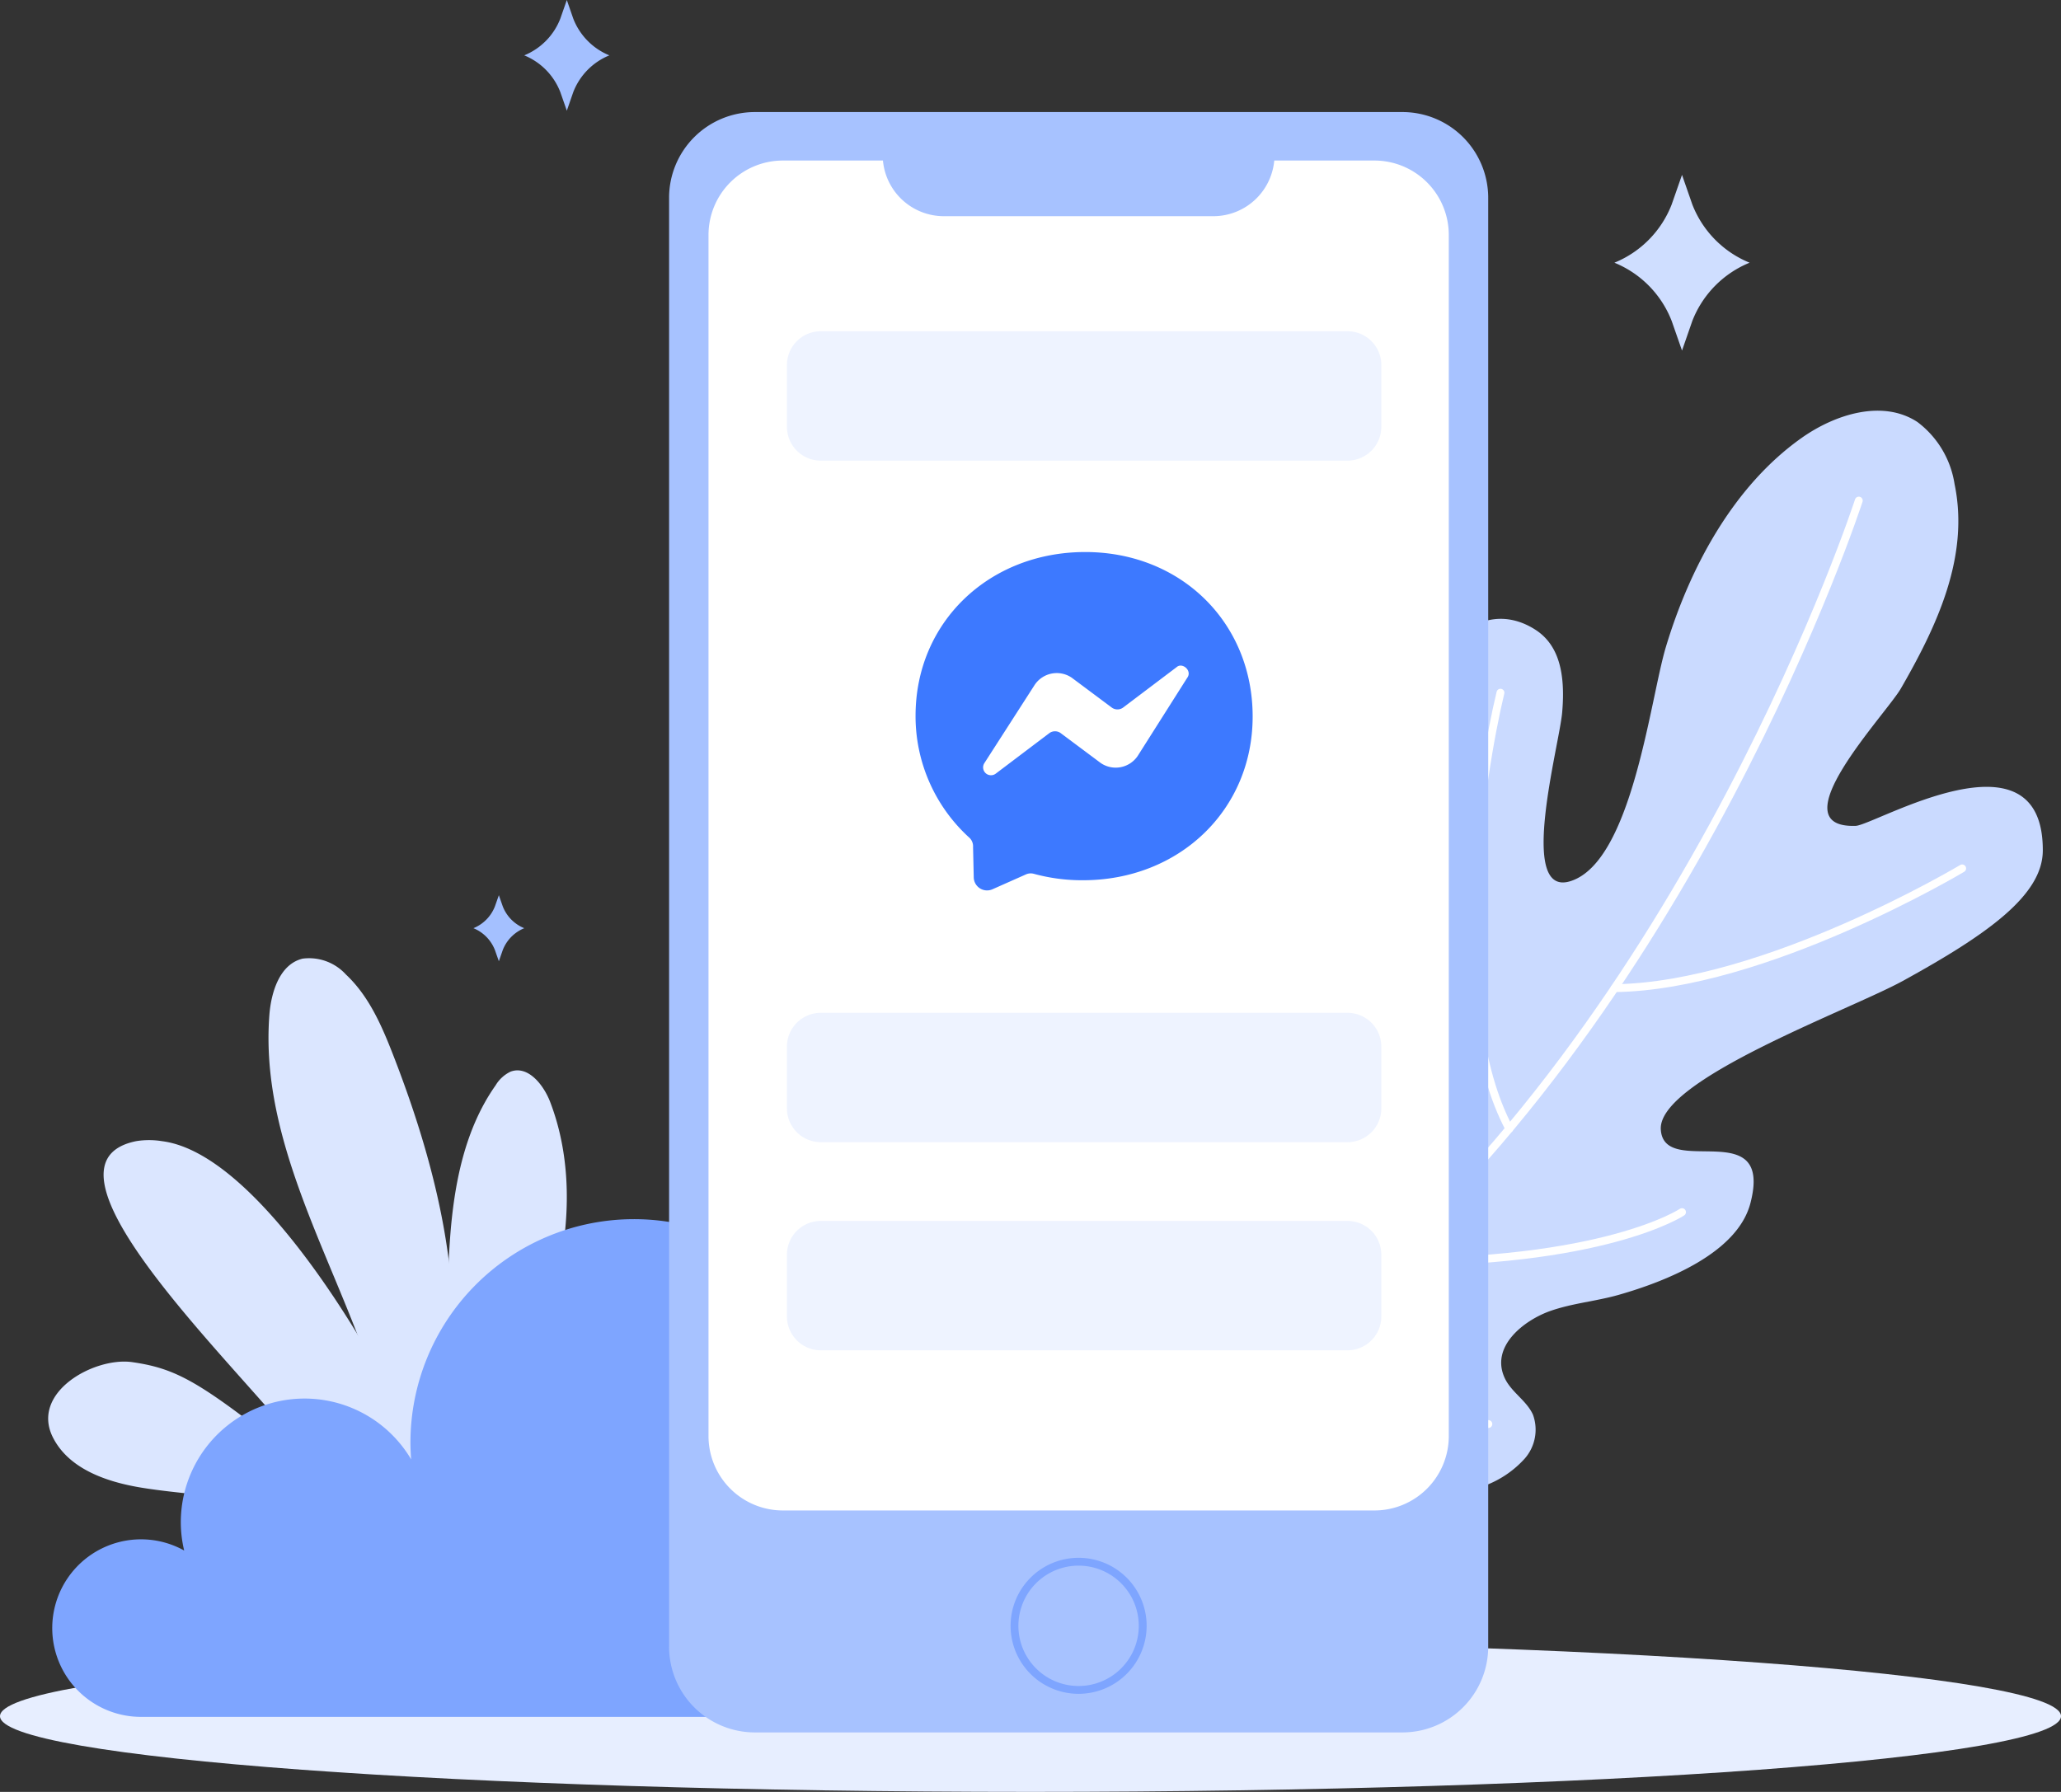 <svg xmlns="http://www.w3.org/2000/svg" width="191.998" height="166.951" viewBox="0 0 191.998 166.951"><rect x="0" y="0" width="191.998" height="166.951" fill="#333333" stroke="none"/><defs><style>.a{fill:#cadaff;}.b{fill:none;stroke:#fff;stroke-linecap:round;stroke-linejoin:round;stroke-width:0.733px;}.c{fill:#e7eeff;}.d{fill:#dbe6ff;}.e{fill:#7ea5ff;}.f{fill:#a7c2ff;}.g{fill:#fff;}.h{opacity:0.2;}.i{fill:#a9c3ff;}.j{fill:#cfdeff;}.k{fill:#a4c0ff;}.l{fill:#3d79ff;}</style></defs><g transform="translate(-9503.391 -7467.99)"><path class="a" d="M9621.482,7579.06c3.213-4.025,6.527-8.258,7.568-13.3.967-4.676,2.35-9.8,2.182-14.571a38.626,38.626,0,0,1,2.295-14.054c4.943-14.136,10.855-11.814,12.939-10.446,2.049,1.346,2.795,3.848,2.451,7.7-.275,3.1-4.191,17.259.771,15.7,5.743-1.805,7.415-16.891,8.888-21.805,2.207-7.35,6.271-14.99,12.66-19.5,3.148-2.22,7.545-3.59,10.77-1.481a8.92,8.92,0,0,1,3.467,5.784c1.418,6.8-1.687,13.3-5,19.049-1.387,2.4-11.551,13.042-4.215,12.8,1.752-.058,17.479-9.509,17.436,2.3-.014,4.156-5.117,7.791-13.043,12.148-4.951,2.719-22.824,9.2-22.543,13.842s10.5-1.445,8.35,6.856c-1.205,4.653-7.836,7.285-12.27,8.549-2.109.6-4.332.779-6.4,1.512-2.451.873-5.615,3.331-4.2,6.285.621,1.289,2.035,2.072,2.615,3.38a4.089,4.089,0,0,1-.767,4.074,9.426,9.426,0,0,1-3.55,2.46c-8.48,3.859-18.457,3.42-27.307.492s-16.746-8.148-24.223-13.709"/><path class="b" d="M9676.551,7514.63s-15.668,48.213-49.473,75.288"/><path class="b" d="M9686.182,7548.9s-18.368,10.986-32.375,11.156"/><path class="b" d="M9643.17,7532.53c-1.844,7.657-5.225,29.253.824,40.628"/><path class="b" d="M9660.082,7580.925s-7.283,4.87-27.918,4.645"/><path class="b" d="M9642.041,7600.668s-10.734.542-19.4-6.116"/><path class="c" d="M9503.391,7627.887c0,3.9,42.977,7.054,96,7.054s96-3.157,96-7.054-42.98-7.05-96-7.05S9503.391,7623.993,9503.391,7627.887Z"/><path class="d" d="M9544.422,7601.87c2.967-11.782,0-24.264-4.406-35.587-1.059-2.725-2.262-5.493-4.395-7.493a4.643,4.643,0,0,0-4.033-1.484c-2.131.509-2.943,3.1-3.106,5.287-1.034,13.8,8.474,26.075,11.253,39.629"/><path class="d" d="M9547.732,7602.422a35.939,35.939,0,0,1,4.252-9.645,17.77,17.77,0,0,1,7.922-6.77c1.453-.581,3.338-.828,4.395.328,1.162,1.268.531,3.317-.387,4.774-5.014,7.972-15.984,10.637-20.889,18.677"/><path class="d" d="M9549.191,7602.732a73.569,73.569,0,0,0,6.09-15.581c1.264-5.444,1.363-11.29-.645-16.51-.621-1.607-2.084-3.42-3.693-2.8a3.274,3.274,0,0,0-1.383,1.271c-2.891,4.1-3.875,9.243-4.242,14.25s-.205,10.066-1.127,15a4.2,4.2,0,0,1-.809,2.062,1.569,1.569,0,0,1-2.006.388,2.115,2.115,0,0,1-.654-1.05c-.775-2.157-12.4-24.222-22.248-25.45a7.508,7.508,0,0,0-2.4,0c-12.211,2.482,16.387,27.164,16.734,30.979-10.328-8.224-12.5-9.73-17.094-10.389-3.537-.507-9.543,2.827-7.375,7.049,1.5,2.924,5.021,4.125,8.264,4.651,3.537.576,7.16.67,10.646,1.527s6.939,2.621,8.8,5.686"/><path class="e" d="M9587.553,7601.076a13.452,13.452,0,0,0-4.293.712,20.821,20.821,0,0,0-41.633.613c0,.526.027,1.045.066,1.562a11.53,11.53,0,0,0-21.459,5.866,11.385,11.385,0,0,0,.314,2.623,8.271,8.271,0,1,0-4.021,15.5h71.025a13.438,13.438,0,0,0,0-26.876Z"/><path class="f" d="M7.991,0H68.318a7.99,7.99,0,0,1,7.99,7.99V142.98a7.989,7.989,0,0,1-7.989,7.989H7.99A7.99,7.99,0,0,1,0,142.979V7.991A7.991,7.991,0,0,1,7.991,0Z" transform="translate(9642.029 7629.4) rotate(180)"/><path class="g" d="M6.931,0h55.1a6.932,6.932,0,0,1,6.932,6.932V118.841a6.933,6.933,0,0,1-6.933,6.933H6.932A6.932,6.932,0,0,1,0,118.842V6.931A6.931,6.931,0,0,1,6.931,0Z" transform="translate(9638.357 7608.721) rotate(180)"/><path class="f" d="M5.7,0h25.1a5.7,5.7,0,0,1,5.7,5.7V7.343a0,0,0,0,1,0,0H0a0,0,0,0,1,0,0V5.7A5.7,5.7,0,0,1,5.7,0Z" transform="translate(9622.121 7488.132) rotate(180)"/><path class="e" d="M9603.877,7625.805a6.337,6.337,0,1,1,6.332-6.337A6.344,6.344,0,0,1,9603.877,7625.805Zm0-11.944a5.607,5.607,0,1,0,5.6,5.607A5.612,5.612,0,0,0,9603.877,7613.861Z"/><g class="h"><path class="i" d="M3.155,0H52.217a3.156,3.156,0,0,1,3.156,3.156V8.9a3.154,3.154,0,0,1-3.154,3.154H3.154A3.154,3.154,0,0,1,0,8.9V3.155A3.155,3.155,0,0,1,3.155,0Z" transform="translate(9632.073 7593.798) rotate(180)"/><path class="i" d="M3.154,0H52.219a3.154,3.154,0,0,1,3.154,3.154V8.9a3.151,3.151,0,0,1-3.151,3.151H3.154A3.154,3.154,0,0,1,0,8.9V3.154A3.154,3.154,0,0,1,3.154,0Z" transform="translate(9632.073 7574.407) rotate(180)"/><path class="i" d="M3.156,0H52.219a3.154,3.154,0,0,1,3.154,3.154V8.9a3.154,3.154,0,0,1-3.154,3.154H3.151A3.151,3.151,0,0,1,0,8.9V3.156A3.156,3.156,0,0,1,3.156,0Z" transform="translate(9632.073 7510.907) rotate(180)"/></g><path class="j" d="M9659.123,7487.034l.961-2.75.957,2.75a9.624,9.624,0,0,0,5.338,5.432h0a9.634,9.634,0,0,0-5.338,5.433l-.957,2.753-.961-2.753a9.622,9.622,0,0,0-5.338-5.433h0A9.612,9.612,0,0,0,9659.123,7487.034Z"/><path class="k" d="M9555.59,7469.724l.605-1.734.6,1.734a6.065,6.065,0,0,0,3.363,3.424h0a6.05,6.05,0,0,0-3.363,3.424l-.6,1.732-.605-1.732a6.056,6.056,0,0,0-3.363-3.424h0A6.071,6.071,0,0,0,9555.59,7469.724Z"/><path class="k" d="M9549.5,7552.429l.363-1.033.361,1.033a3.6,3.6,0,0,0,2.006,2.041h0a3.617,3.617,0,0,0-2.006,2.045l-.361,1.035-.363-1.035a3.617,3.617,0,0,0-2.006-2.045h0A3.6,3.6,0,0,0,9549.5,7552.429Z"/><path class="l" d="M9614,7531.125l-4.626,7.3a2.472,2.472,0,0,1-3.437.659l-3.7-2.763a.9.9,0,0,0-1.124,0l-4.958,3.748a.733.733,0,0,1-1.058-.985h0l4.693-7.3a2.475,2.475,0,0,1,3.438-.655l3.7,2.76a.9.9,0,0,0,1.123,0l4.96-3.748c.527-.46,1.454.329.989.988m-9.518-11.706c-8.923,0-15.8,6.51-15.8,15.255a15.288,15.288,0,0,0,4.957,11.311,1.1,1.1,0,0,1,.4.922l.064,2.826a1.241,1.241,0,0,0,1.721,1.117l3.106-1.379a1.1,1.1,0,0,1,.793-.066,17,17,0,0,0,4.562.593c8.922,0,15.8-6.511,15.8-15.257s-6.676-15.322-15.6-15.322"/></g></svg>